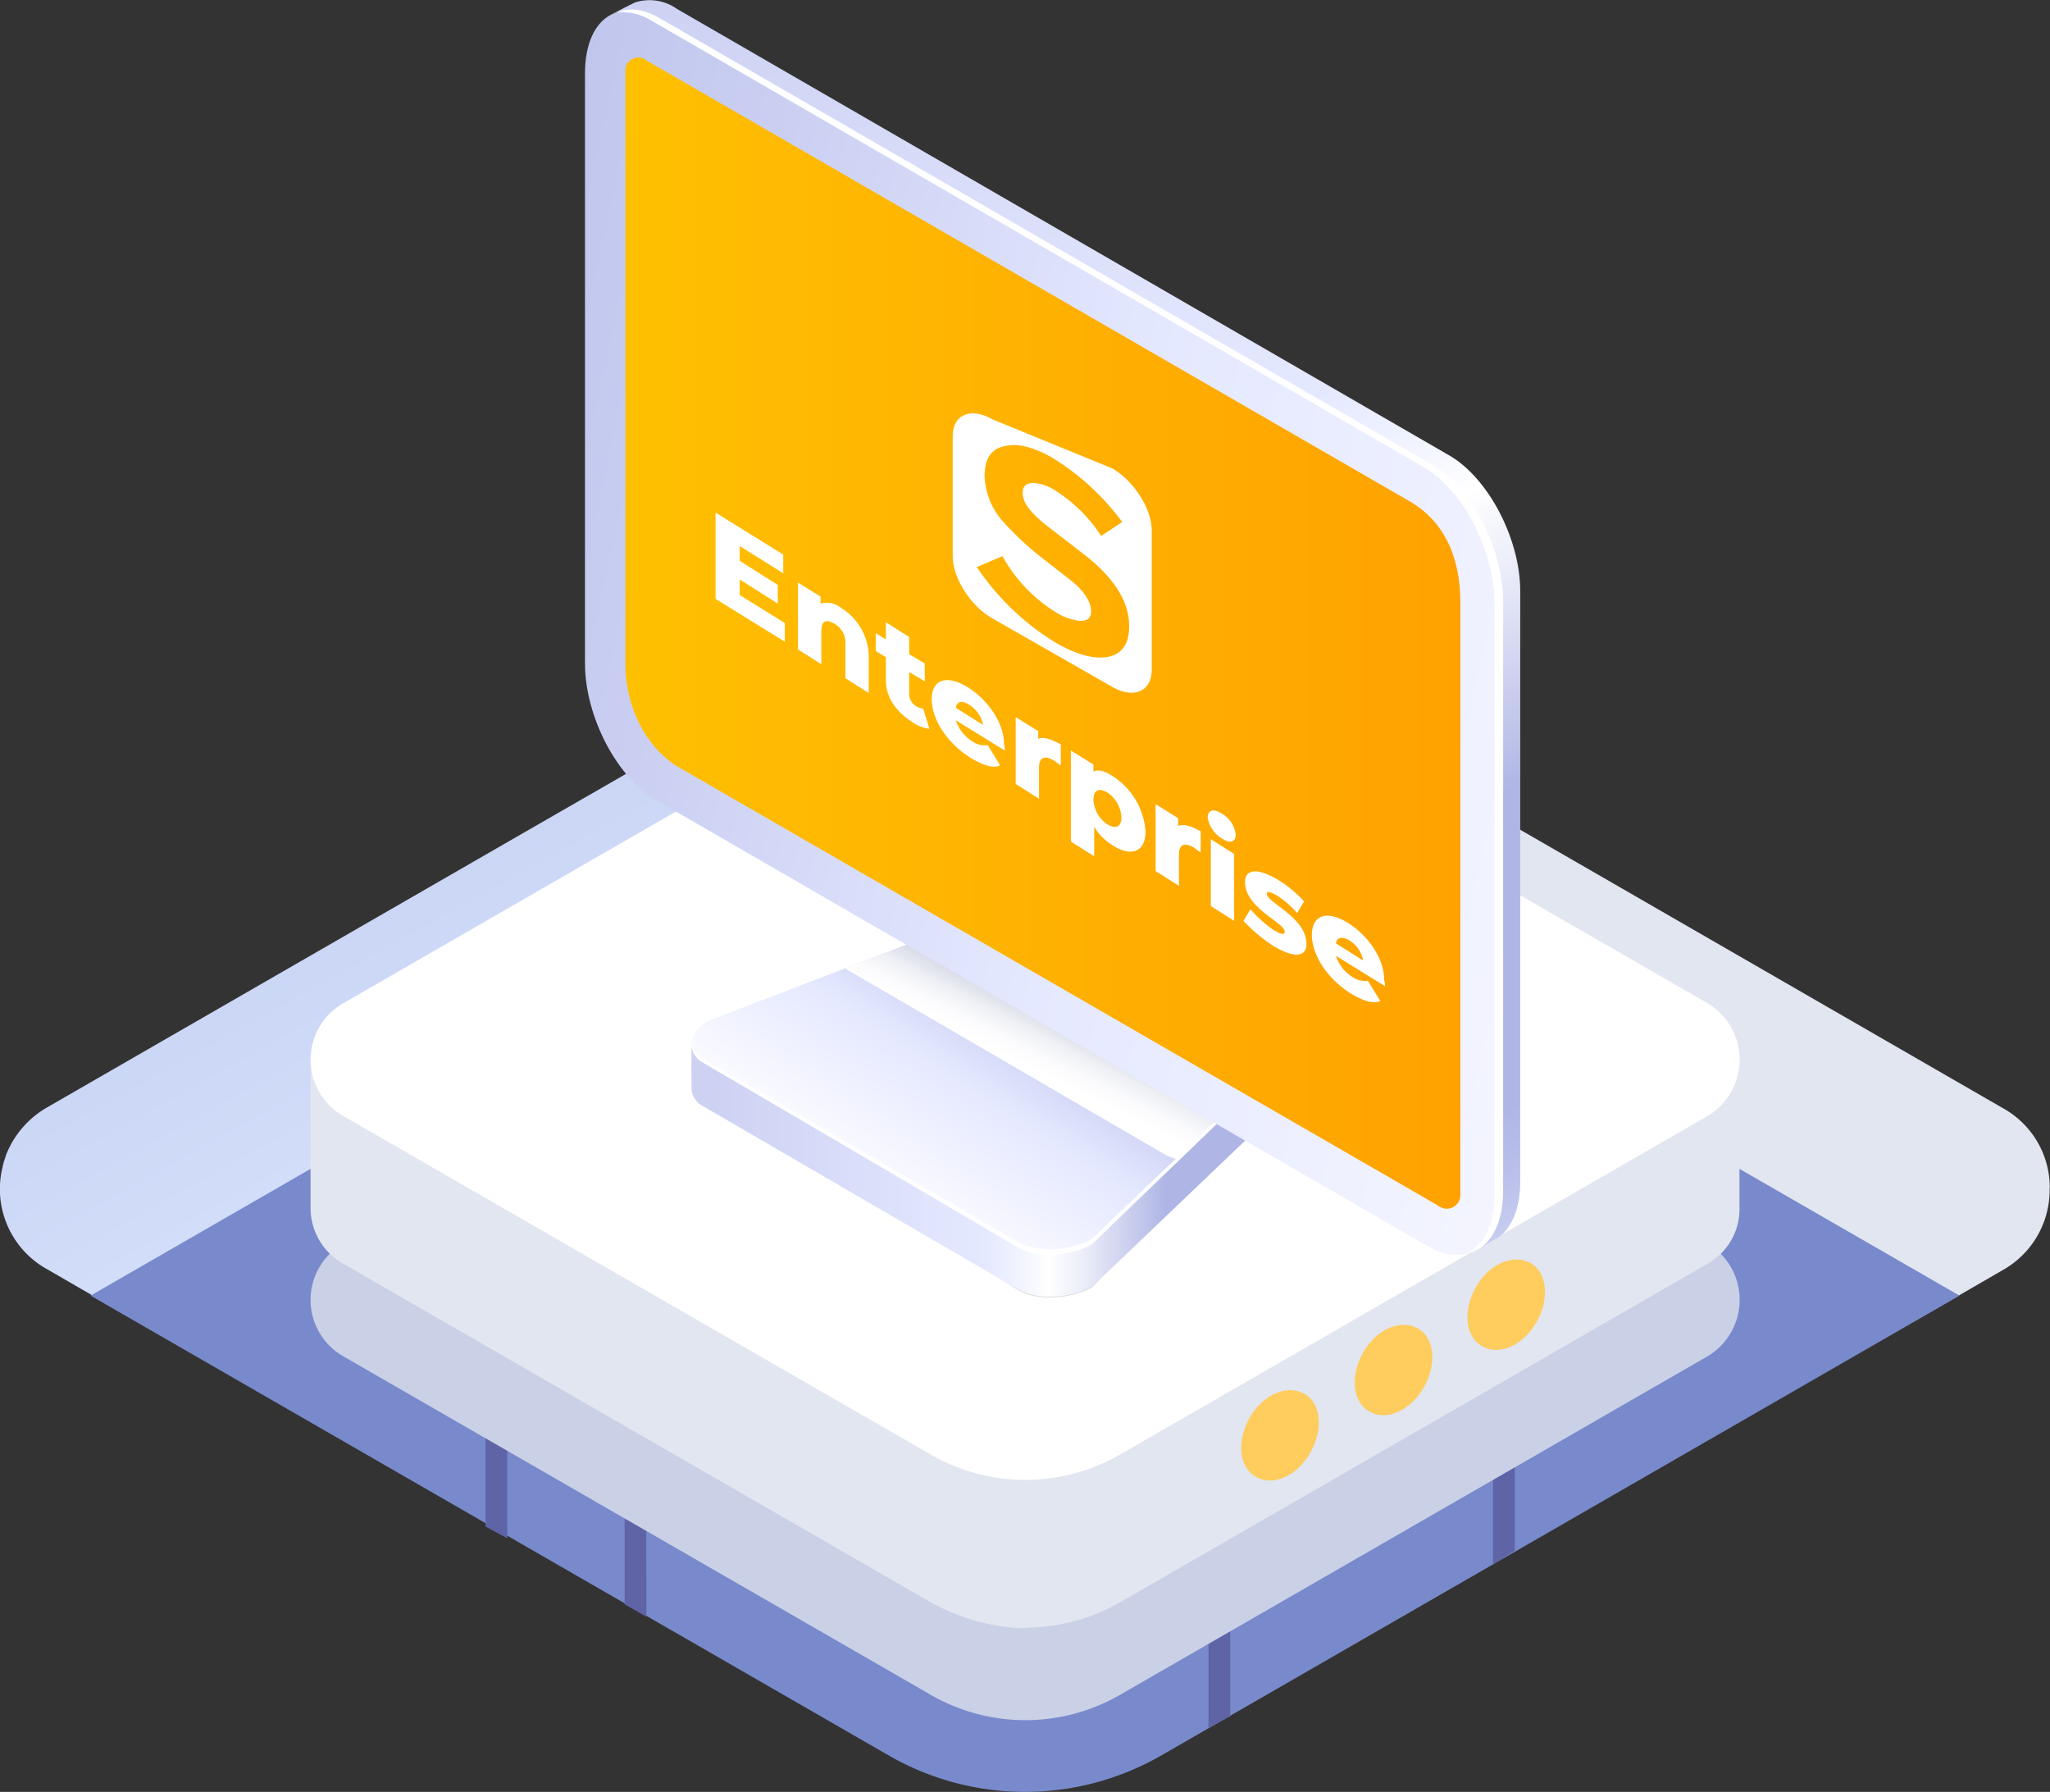 <svg xmlns="http://www.w3.org/2000/svg" xmlns:xlink="http://www.w3.org/1999/xlink" viewBox="0 0 263.693 230.453"><rect x="0" y="0" width="263.693" height="230.453" fill="#333333" stroke="none"/><defs><linearGradient id="b5cc0834-2c0c-4aef-95ab-4a05b17f413a" x1="1.547" y1="-408.651" x2="-3.578" y2="-399.426" gradientTransform="matrix(1, 0, 0, -1, 0, -258.376)" gradientUnits="userSpaceOnUse"><stop offset="0" stop-color="#dee8ff"/><stop offset="1" stop-color="#788acb"/></linearGradient><linearGradient id="e1ed69e9-8f64-4abf-9027-b0b5dd792d8f" x1="94.265" y1="-351.784" x2="89.568" y2="-343.329" xlink:href="#b5cc0834-2c0c-4aef-95ab-4a05b17f413a"/><linearGradient id="f1fd7916-2d85-4199-b60b-c9f7ebd722f3" x1="94.089" y1="-424.795" x2="-73.375" y2="-123.361" xlink:href="#b5cc0834-2c0c-4aef-95ab-4a05b17f413a"/><linearGradient id="b4dc4656-fbd3-4ce2-8868-2509d2300b78" x1="152.16" y1="-336.853" x2="139.653" y2="-336.853" gradientTransform="matrix(1, 0, 0, -1, 0, -258.376)" gradientUnits="userSpaceOnUse"><stop offset="0" stop-color="#fff"/><stop offset="1" stop-color="#e1e6f0"/></linearGradient><linearGradient id="a278dab1-59d0-470a-a41e-064a21e16ca8" x1="263.71" y1="-410.903" x2="263.662" y2="-410.903" xlink:href="#b4dc4656-fbd3-4ce2-8868-2509d2300b78"/><linearGradient id="b5581b6d-dc51-4ac1-9003-f8717cd8c8d1" x1="-3099.839" y1="-401.403" x2="-3019.573" y2="-401.403" gradientTransform="matrix(1, 0, 0, -1, 3191.771, -258.376)" gradientUnits="userSpaceOnUse"><stop offset="0" stop-color="#cdd2f3"/><stop offset="0.434" stop-color="#e5e9ff"/><stop offset="0.483" stop-color="#eff2ff"/><stop offset="0.535" stop-color="#fff"/><stop offset="0.591" stop-color="#ebedf9"/><stop offset="0.702" stop-color="#b9bfe8"/><stop offset="0.722" stop-color="#afb6e5"/><stop offset="0.909" stop-color="#afb6e5"/><stop offset="0.95" stop-color="#bac0ea"/><stop offset="1" stop-color="#cdd2f3"/></linearGradient><linearGradient id="f67e3a03-c114-4653-a173-a13907ba9d7d" x1="142.749" y1="-375.38" x2="117.601" y2="-413.737" gradientTransform="matrix(1, 0, 0, -1, -4, -258.376)" gradientUnits="userSpaceOnUse"><stop offset="0" stop-color="#afb6e5"/><stop offset="0.145" stop-color="#b6bce8"/><stop offset="0.348" stop-color="#c8cdf1"/><stop offset="0.581" stop-color="#e5e9ff"/><stop offset="0.855" stop-color="#f5f6ff"/><stop offset="1" stop-color="#fff"/></linearGradient><linearGradient id="e8e9813b-4405-42f2-b1e1-90d957418ad7" x1="145.546" y1="-379.537" x2="136.456" y2="-397.262" gradientTransform="matrix(1, 0, 0, -1, -4, -258.376)" gradientUnits="userSpaceOnUse"><stop offset="0.182" stop-color="#4d5a96"/><stop offset="0.248" stop-color="#6a75a7"/><stop offset="0.364" stop-color="#979fc2"/><stop offset="0.481" stop-color="#bdc2d8"/><stop offset="0.597" stop-color="#dadce9"/><stop offset="0.712" stop-color="#eef0f5"/><stop offset="0.825" stop-color="#fbfbfd"/><stop offset="0.934" stop-color="#fff"/></linearGradient><linearGradient id="a633100a-bf16-4636-a755-2af7ae8fcb76" x1="-1.573" y1="-309.131" x2="253.848" y2="-365.185" xlink:href="#f67e3a03-c114-4653-a173-a13907ba9d7d"/><linearGradient id="e731f2a4-b1ae-42f4-91cb-8ccca19e29ef" x1="84.448" y1="-339.817" x2="191.848" y2="-339.817" gradientTransform="matrix(1, 0, 0, -1, -4, -258.376)" gradientUnits="userSpaceOnUse"><stop offset="0" stop-color="#ffc001"/><stop offset="1" stop-color="#ffa201"/></linearGradient><linearGradient id="a88ea016-9cc0-450e-9bde-372d404c2fd1" x1="115.445" y1="-243.408" x2="202.707" y2="-418.234" gradientTransform="matrix(1, 0, 0, -1, -4, -258.376)" xlink:href="#b5581b6d-dc51-4ac1-9003-f8717cd8c8d1"/></defs><title>Asset 27</title><g id="f658d1b5-1034-4d87-b1a8-926cf359ebd7" data-name="Layer 2"><g id="b0fdb105-1d7e-4b60-96f4-8460c81ea59a" data-name="Layer 1"><path d="M.548,149.628a7.84,7.84,0,0,1,.5-1.4A12.133,12.133,0,0,0,.548,149.628Z" style="fill:url(#b5cc0834-2c0c-4aef-95ab-4a05b17f413a)"/><path d="M121.748,76.928a35.286,35.286,0,0,0-7.5,3.2l-48.5,27.9,48.5-27.9A41.279,41.279,0,0,1,121.748,76.928Z" style="fill:url(#e1ed69e9-8f64-4abf-9027-b0b5dd792d8f)"/><path d="M131.848,75.428a34.807,34.807,0,0,0-10.1,1.5,35.286,35.286,0,0,0-7.5,3.2l-48.5,27.9-59.7,34.4a12.166,12.166,0,0,0-5.1,5.7c-.2.4-.3.9-.5,1.4,0,.2-.1.3-.1.5a11.779,11.779,0,0,0,5.7,13.2l11.6,6.7,114.2-65.8Z" style="fill:url(#f1fd7916-2d85-4199-b60b-c9f7ebd722f3)"/><path d="M141.748,76.828a38.042,38.042,0,0,1,7.8,3.3A40.523,40.523,0,0,0,141.748,76.828Z" style="fill:url(#b4dc4656-fbd3-4ce2-8868-2509d2300b78)"/><path d="M263.648,152.128v.8h0A2.153,2.153,0,0,0,263.648,152.128Z" style="fill:url(#a278dab1-59d0-470a-a41e-064a21e16ca8)"/><path d="M257.648,142.528l-108.2-62.4a38.04,38.04,0,0,0-7.8-3.3,36.26,36.26,0,0,0-9.8-1.4v28.8l114.2,65.8,11.6-6.7a11.822,11.822,0,0,0,6-10.4v-.8A11.67,11.67,0,0,0,257.648,142.528Z" style="fill:#e1e6f0"/><path d="M149.448,225.728l102.6-59.1-102.6-59.1a35.141,35.141,0,0,0-35.2,0l-102.6,59.1,102.6,59.1A35.141,35.141,0,0,0,149.448,225.728Z" style="fill:#788acb"/><polygon points="158.248 220.728 155.448 222.228 155.448 166.728 158.248 166.728 158.248 220.728" style="fill:#5e64a6"/><polygon points="83.148 207.928 80.348 206.328 80.348 149.028 83.048 149.028 83.148 207.928" style="fill:#5e64a6"/><polygon points="65.248 197.828 62.448 196.328 62.448 146.728 65.248 146.728 65.248 197.828" style="fill:#5e64a6"/><polygon points="194.848 199.428 192.048 201.228 192.048 146.528 194.848 146.528 194.848 199.428" style="fill:#5e64a6"/><path d="M219.648,174.428l-75.5,43.5a24.387,24.387,0,0,1-24.5,0l-75.5-43.5a8.357,8.357,0,0,1,0-14.5l75.5-43.5a24.387,24.387,0,0,1,24.5,0l75.5,43.5A8.434,8.434,0,0,1,219.648,174.428Z" style="fill:#cad0e6"/><path d="M119.648,206.028l-75.5-43.5a8.22,8.22,0,0,1-4.2-7.2v-19l91.9,53v20.1A26.665,26.665,0,0,1,119.648,206.028Z" style="fill:#e1e6f0"/><path d="M219.648,162.528l-75.5,43.5a24.402,24.402,0,0,1-12.3,3.3v-20.1l91.9-53v19A8.075,8.075,0,0,1,219.648,162.528Z" style="fill:#e1e6f0"/><path d="M219.648,143.528l-75.5,43.5a24.387,24.387,0,0,1-24.5,0l-75.5-43.5a8.357,8.357,0,0,1,0-14.5l75.5-43.5a24.387,24.387,0,0,1,24.5,0l75.5,43.5A8.434,8.434,0,0,1,219.648,143.528Z" style="fill:#fff"/><path d="M161.548,189.928c-2.2-1.2-2.5-4.6-.8-7.6s4.8-4.3,7-3.1,2.5,4.6.8,7.6S163.748,191.228,161.548,189.928Z" style="fill:#ffcc5e"/><path d="M176.148,181.528c-2.2-1.2-2.5-4.6-.8-7.6s4.8-4.3,7-3.1,2.5,4.6.8,7.6S178.248,182.828,176.148,181.528Z" style="fill:#ffcc5e"/><path d="M190.648,173.128c-2.2-1.2-2.5-4.6-.8-7.6s4.8-4.3,7-3.1,2.5,4.7.8,7.6C195.948,173.028,192.848,174.428,190.648,173.128Z" style="fill:#ffcc5e"/><g style="opacity:0.15"><path d="M130.948,165.928l-40.4-26.1c-2.4-1.4-2.1-3.9.7-5.5l35.5-13.6c2.8-1.6,7.1-1.8,9.5-.4l27.2,15.9c2.4,1.4,2.1,3.9-.7,5.5L140.548,165.528C137.648,167.128,133.348,167.328,130.948,165.928Z"/></g><path d="M130.948,165.828l-40.4-23.5a2.729,2.729,0,0,1-1.6-2.3v-5.7c0-1.1.8.8,2.3-.1l35.5-13.6c2.8-1.6,7.1-1.8,9.5-.4l27.2,15.9c.8.5,1.4-1.5,1.6-.9.1.2,0,5.6,0,5.9,0,1.1-.8,2.2-2.3,3.1l-22.2,21.2C137.648,167.028,133.348,167.228,130.948,165.828Z" style="fill:url(#b5581b6d-dc51-4ac1-9003-f8717cd8c8d1)"/><path d="M130.948,160.228l-40.4-23.5c-2.4-1.4-2.1-3.9.7-5.5l35.5-13.6c2.8-1.6,7.1-1.8,9.5-.4l27.2,15.9c2.4,1.4,2.1,3.9-.7,5.5l-22.2,21.2C137.648,161.428,133.348,161.628,130.948,160.228Z" style="fill:url(#f67e3a03-c114-4653-a173-a13907ba9d7d)"/><path d="M163.348,133.128l-27.2-15.9c-2.4-1.4-6.7-1.2-9.5.4l-17.9,6.9c.2.1.3.3.6.4l40.4,23.5a6.188,6.188,0,0,0,1.9.7l10.9-10.4C165.448,137.028,165.748,134.528,163.348,133.128Z" style="fill:url(#e8e9813b-4405-42f2-b1e1-90d957418ad7)"/><path d="M162.648,138.128l-22.2,21.2c-2.8,1.6-7.1,1.8-9.5.4l-40.4-23.5a2.882,2.882,0,0,1-1.6-2.2,2.801,2.801,0,0,0,1.6,2.7l40.4,23.7c2.4,1.4,6.7,1.2,9.5-.4l22.2-21.4c1.6-.9,2.4-2.2,2.3-3.3A4.014,4.014,0,0,1,162.648,138.128Z" style="fill:#fff"/><path d="M183.748,160.328l-99.3-57.4c-5.1-2.9-9.2-10.8-9.2-17.6v-75.9c0-6.8,4.1-9.9,9.2-6.9l99.3,57.4c5.1,2.9,9.2,10.8,9.2,17.6v75.9C192.948,160.128,188.848,163.228,183.748,160.328Z" style="fill:url(#a633100a-bf16-4636-a755-2af7ae8fcb76)"/><path d="M184.948,155.028l-97.9-56.5c-4.1-2.6-6.6-7.8-6.6-13.1v-76.4a1.658,1.658,0,0,1,2.5-1.4c.1.1.2.1.3.2l98,56.6c4.9,2.8,6.6,7.8,6.6,13.1V153.727a1.744,1.744,0,0,1-2.6,1.5C185.048,155.128,184.948,155.128,184.948,155.028Z" style="fill:url(#e731f2a4-b1ae-42f4-91cb-8ccca19e29ef)"/><path d="M186.348,58.528l-99.3-57.4a6.082,6.082,0,0,0-5.4-.8c-.2.1-2.8,1.4-2.9,1.5h0c1.6-.8,3.6-.6,5.7.6l99.3,57.4c5.1,2.9,9.2,10.8,9.2,17.6v75.9c0,4.2-1.6,7-4,7.8a1.997,1.997,0,0,0,.8-.3c.1-.1,2.9-1.6,3-1.7,1.7-1.2,2.8-3.7,2.8-7.2v-75.9C195.548,69.328,191.448,61.428,186.348,58.528Z" style="fill:url(#a88ea016-9cc0-450e-9bde-372d404c2fd1)"/><path d="M184.148,59.728l-99.3-57.4c-2.1-1.2-4-1.4-5.5-.7a6.883,6.883,0,0,1,4.4,1l99.3,57.4c5.1,2.9,9.2,10.8,9.2,17.6v75.9c0,4-1.4,6.7-3.7,7.7,2.8-.4,4.8-3.4,4.8-8v-75.9C193.348,70.528,189.248,62.628,184.148,59.728Z" style="fill:#fff"/><path d="M100.948,80.128v2.4l-8.9-5.5v-11.1l8.7,5.4v2.4l-5.6-3.5v1.9l4.9,3.1v2.4l-4.9-3.1v2Z" style="fill:#fff"/><path d="M111.748,84.228v4.9l-3-1.9v-4.4a2.791,2.791,0,0,0-1.4-2.6c-1-.6-1.7-.5-1.7,1v4.2l-3-1.9v-8.6l2.9,1.8v.9a2.922,2.922,0,0,1,2.7.6A7.433,7.433,0,0,1,111.748,84.228Z" style="fill:#fff"/><path d="M119.548,93.728a4.631,4.631,0,0,1-2.1-.8c-2.2-1.4-3.5-3.2-3.5-5.5v-2.9l-1.3-.8v-2.3l1.3.8v-2.2l3,1.9v2.2l2,1.2v2.3l-2-1.2v2.9a1.859,1.859,0,0,0,.9,1.5,1.899,1.899,0,0,0,.9.3Z" style="fill:#fff"/><path d="M129.248,96.528l-6.3-3.9a4.92,4.92,0,0,0,2.1,2.7,2.718,2.718,0,0,0,2,.5l1.6,2.6c-.8.4-2,.1-3.7-.9-3.1-1.9-5.1-5-5.1-7.6s2-3.2,4.7-1.5c2.5,1.6,4.6,4.5,4.6,7.3A2.484,2.484,0,0,1,129.248,96.528Zm-6.3-5.5,3.5,2.2a3.927,3.927,0,0,0-1.8-2.6C123.748,90.028,123.048,90.228,122.948,91.028Z" style="fill:#fff"/><path d="M136.448,95.728v2.7a4.229,4.229,0,0,1-.7-.5c-1.2-.8-2.1-.7-2.1.8v4l-3-1.9v-8.6l2.9,1.8v1C134.148,94.728,135.148,95.028,136.448,95.728Z" style="fill:#fff"/><path d="M147.348,106.928c0,2.7-1.9,3.3-4.2,1.8a6.894,6.894,0,0,1-2.4-2.4v3.8l-3-1.9v-11.7l2.9,1.8v.9c.6-.3,1.4-.1,2.5.6A9.24,9.24,0,0,1,147.348,106.928Zm-3.1-1.8a4.073,4.073,0,0,0-1.8-3.2c-1-.6-1.8-.4-1.8.9a4.073,4.073,0,0,0,1.8,3.2C143.448,106.628,144.248,106.428,144.248,105.128Z" style="fill:#fff"/><path d="M154.448,106.928v2.7a4.229,4.229,0,0,1-.7-.5c-1.2-.8-2.1-.7-2.1.8v4l-3-1.9v-8.6l2.9,1.8v1C152.248,105.928,153.248,106.228,154.448,106.928Z" style="fill:#fff"/><path d="M155.348,105.128c0-.9.7-1.2,1.8-.5a3.581,3.581,0,0,1,1.8,2.7c0,1-.7,1.2-1.8.5A3.871,3.871,0,0,1,155.348,105.128Zm.4,2.8,3,1.9v8.6l-3-1.9Z" style="fill:#fff"/><path d="M159.948,118.428l.9-1.5a15.284,15.284,0,0,0,3,2.7c1,.6,1.4.6,1.4.2,0-1.2-5.1-3-5.1-6.4,0-1.6,1.5-1.9,4.2-.3a15.393,15.393,0,0,1,3.4,2.8l-.9,1.5a11.91,11.91,0,0,0-2.5-2.2c-1-.6-1.4-.6-1.4-.3,0,1.2,5.1,3,5.1,6.5,0,1.6-1.5,1.9-4.3.2A20.663,20.663,0,0,1,159.948,118.428Z" style="fill:#fff"/><path d="M178.148,126.828l-6.3-3.9a4.92,4.92,0,0,0,2.1,2.7,2.718,2.718,0,0,0,2,.5l1.6,2.6c-.8.4-2,.1-3.7-.9-3.1-1.9-5.1-5-5.1-7.6s2-3.2,4.7-1.5c2.5,1.6,4.6,4.5,4.6,7.3A2.483,2.483,0,0,1,178.148,126.828Zm-6.3-5.5,3.5,2.2a3.927,3.927,0,0,0-1.8-2.6C172.648,120.428,171.948,120.528,171.848,121.328Z" style="fill:#fff"/><path d="M148.148,78.528v-10.3c0-2.8-2.3-6.4-5.1-8l-15.4-6.3c-2.8-1.6-5.1-.6-5.1,2.2v15.4c0,2.8,2.3,6.4,5.1,8l15.4,8.8c2.8,1.6,5.1.6,5.1-2.2v-7.6Zm-5.9,6c-1.8.2-3.9-.4-6.5-1.9a32.836,32.836,0,0,1-10.1-9.7l3.3-1.4a19.738,19.738,0,0,0,7,7.3,7.319,7.319,0,0,0,2.8,1c1.1.1,1.6-.3,1.6-1.2,0-1.3-1-2.8-3-4.3l-2.7-2.1a40.083,40.083,0,0,1-5.4-4.9,9.3,9.3,0,0,1-2.6-6.1c0-2.3.9-3.6,2.8-3.9,1.6-.3,3.6.2,6,1.6a31.819,31.819,0,0,1,8.9,8.2l-2.7,1.8a19.484,19.484,0,0,0-6-5.9,5.38,5.38,0,0,0-2.7-.9c-1,0-1.4.4-1.4,1.3,0,1.2,1,2.5,3,4.1l4.8,3.7c3.9,3,5.9,6.1,5.9,9.3C145.248,82.928,144.248,84.228,142.248,84.528Z" style="fill:#fff"/></g></g></svg>